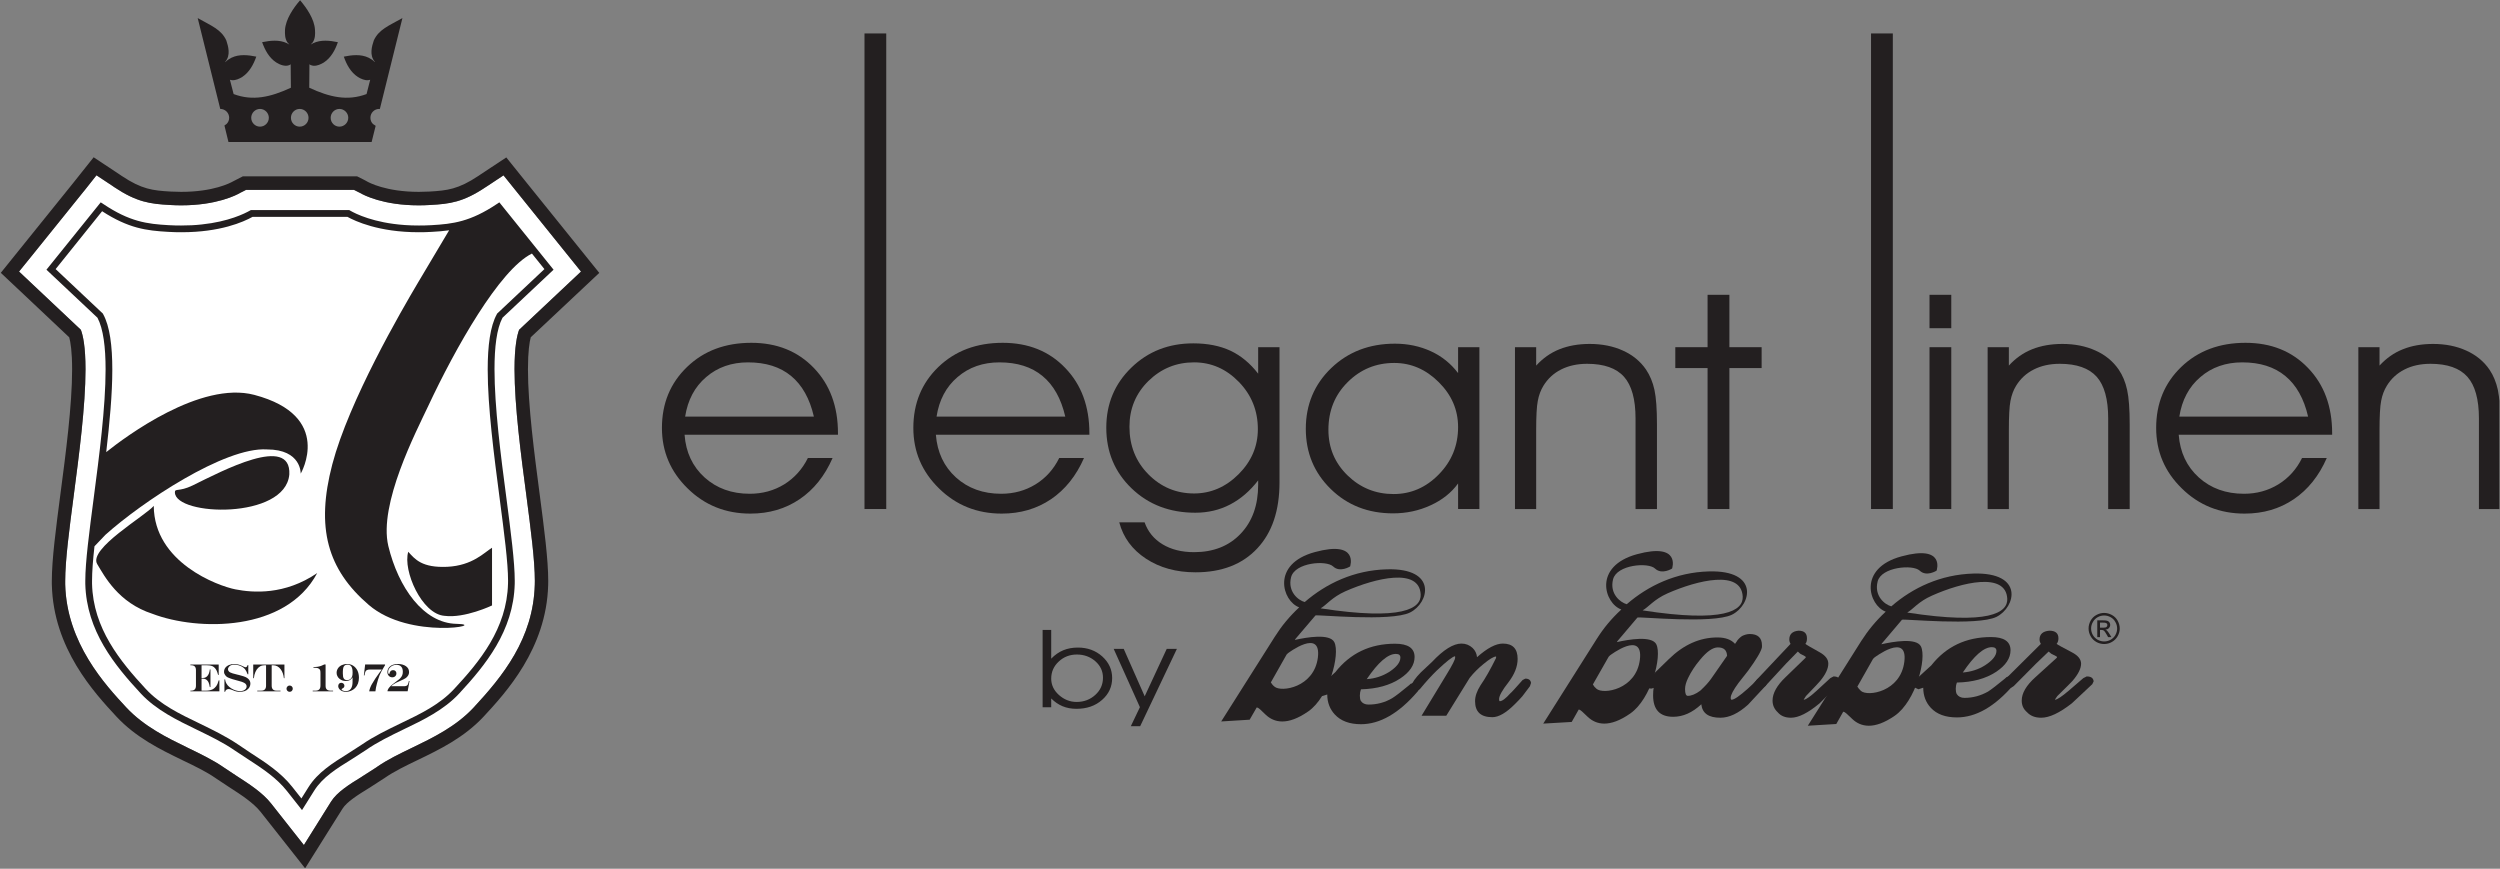 <?xml version="1.0" encoding="UTF-8" standalone="no"?> <svg xmlns="http://www.w3.org/2000/svg" xmlns:xlink="http://www.w3.org/1999/xlink" xmlns:serif="http://www.serif.com/" width="100%" height="100%" viewBox="0 0 2800 973" version="1.1" xml:space="preserve" style="fill-rule:evenodd;clip-rule:evenodd;stroke-linejoin:round;stroke-miterlimit:2;"><rect x="0" y="0" width="2800" height="973" fill="#808080" stroke="none"/> <g id="Artboard1" transform="matrix(1,0,0,1,-249.865,-789.207)"> <rect x="249.865" y="789.207" width="2799.3" height="972.143" style="fill:none;"></rect> <clipPath id="_clip1"> <rect x="249.865" y="789.207" width="2799.3" height="972.143"></rect> </clipPath> <g clip-path="url(#_clip1)"> <g id="Layer-1" serif:id="Layer 1" transform="matrix(4.167,0,0,4.167,0.865,0.207)"> <g transform="matrix(1,0,0,1,198.159,412.642)"> <path d="M0,-172.348L-3.08,-176.165L-7.155,-173.461L-7.845,-173.015C-13.889,-168.954 -17.508,-168.495 -22.776,-168.203C-23.801,-168.143 -24.82,-168.105 -25.811,-168.105C-35.458,-168.105 -40.667,-170.871 -41.61,-171.433L-41.763,-171.511L-41.904,-171.577L-42.13,-171.688L-43.265,-172.264L-72.279,-172.264L-73.426,-171.679L-73.64,-171.571L-73.771,-171.511L-73.895,-171.436C-74.856,-170.871 -80.124,-168.105 -89.742,-168.105C-90.723,-168.105 -91.736,-168.143 -92.764,-168.203C-98.019,-168.495 -101.648,-168.954 -107.66,-172.975L-108.369,-173.461L-112.483,-176.181L-115.553,-172.3L-116.061,-171.673L-130.109,-154.234L-133.285,-150.312L-129.621,-146.851C-121.277,-138.983 -117.99,-135.886 -116.674,-134.655C-116.109,-133.173 -115.422,-130.133 -115.422,-124.011C-115.422,-114.146 -117.188,-100.846 -118.584,-90.165C-119.824,-80.751 -120.884,-72.613 -120.884,-67.18L-120.884,-66.226C-120.498,-50.426 -110.078,-39.202 -104.484,-33.167C-99.693,-28.029 -93.47,-24.998 -87.976,-22.327L-87.816,-22.241L-87.711,-22.195C-84.497,-20.647 -81.191,-19.036 -78.454,-17.165L-78.415,-17.132L-78.377,-17.109L-74.994,-14.867C-71.436,-12.565 -67.813,-10.239 -65.516,-7.304L-61.476,-2.181L-56.735,3.833L-52.668,-2.661L-49.414,-7.863C-47.788,-10.434 -44.443,-12.505 -41.194,-14.503L-41.163,-14.536L-41.118,-14.564L-37.224,-17.058L-37.138,-17.118L-37.048,-17.19C-34.288,-19.117 -30.925,-20.737 -27.667,-22.306C-22.15,-24.974 -15.882,-27.978 -11.065,-33.167C-3.341,-41.497 4.932,-51.608 5.332,-66.133C5.344,-66.466 5.344,-66.802 5.344,-67.18C5.344,-72.642 4.284,-80.766 3.057,-90.18C1.639,-100.846 -0.115,-114.159 -0.115,-124.041C-0.115,-130.175 0.575,-133.206 1.118,-134.655C4.028,-137.404 14.074,-146.843 14.074,-146.843L17.751,-150.306L14.585,-154.234L0,-172.348Z" style="fill:white;fill-rule:nonzero;"></path> </g> <g transform="matrix(1,0,0,1,278.509,307.548)"> <path d="M0,-6.221C-1.109,-11.055 -3.153,-14.696 -6.102,-17.136C-9.063,-19.59 -12.921,-20.806 -17.7,-20.806C-22.108,-20.806 -25.878,-19.5 -28.944,-16.86C-32.027,-14.246 -33.908,-10.683 -34.605,-6.221L0,-6.221ZM6.475,-1.347L-34.755,-1.347C-34.407,3.376 -32.611,7.196 -29.366,10.135C-26.124,13.052 -22.083,14.51 -17.237,14.51C-13.803,14.51 -10.705,13.652 -7.97,11.974C-5.239,10.273 -3.108,7.92 -1.613,4.898L5.028,4.898C2.916,9.711 -0.022,13.4 -3.84,15.975C-7.651,18.556 -12.049,19.843 -17.062,19.843C-23.712,19.843 -29.334,17.598 -33.937,13.07C-38.534,8.58 -40.84,3.154 -40.84,-3.175C-40.84,-9.789 -38.585,-15.245 -34.078,-19.578C-29.59,-23.909 -23.824,-26.064 -16.818,-26.064C-9.954,-26.064 -4.354,-23.822 -0.013,-19.311C4.312,-14.819 6.475,-8.964 6.475,-1.773L6.475,-1.347Z" style="fill:rgb(35,31,32);fill-rule:nonzero;"></path> </g> <g transform="matrix(1,0,0,1,0,-87.507)"> <rect x="292.113" y="285.841" width="5.846" height="127.825" style="fill:rgb(35,31,32);"></rect> </g> <g transform="matrix(1,0,0,1,346.079,307.548)"> <path d="M0,-6.221C-1.112,-11.055 -3.153,-14.696 -6.114,-17.136C-9.065,-19.59 -12.937,-20.806 -17.69,-20.806C-22.127,-20.806 -25.874,-19.5 -28.951,-16.86C-32.03,-14.246 -33.911,-10.683 -34.598,-6.221L0,-6.221ZM6.481,-1.347L-34.78,-1.347C-34.406,3.376 -32.608,7.196 -29.369,10.135C-26.136,13.052 -22.076,14.51 -17.243,14.51C-13.79,14.51 -10.714,13.652 -7.979,11.974C-5.229,10.273 -3.121,7.92 -1.626,4.898L5.031,4.898C2.923,9.711 -0.042,13.4 -3.836,15.975C-7.657,18.556 -12.071,19.843 -17.077,19.843C-23.711,19.843 -29.34,17.598 -33.94,13.07C-38.534,8.58 -40.837,3.154 -40.837,-3.175C-40.837,-9.789 -38.588,-15.245 -34.097,-19.578C-29.58,-23.909 -23.836,-26.064 -16.818,-26.064C-9.95,-26.064 -4.341,-23.822 -0.019,-19.311C4.329,-14.819 6.481,-8.964 6.481,-1.773L6.481,-1.347Z" style="fill:rgb(35,31,32);fill-rule:nonzero;"></path> </g> <g transform="matrix(1,0,0,1,363.328,320.746)"> <path d="M0,-16.691C0,-11.602 1.702,-7.331 5.101,-3.9C8.484,-0.488 12.576,1.231 17.361,1.231C21.862,1.231 25.871,-0.488 29.327,-3.934C32.774,-7.379 34.512,-11.412 34.512,-16.058C34.512,-21.001 32.815,-25.25 29.41,-28.746C26.005,-32.252 21.986,-34.007 17.361,-34.007C12.602,-34.007 8.525,-32.341 5.111,-29.013C1.712,-25.673 0,-21.562 0,-16.691M4.069,8.992C4.958,11.507 6.574,13.499 8.896,14.894C11.215,16.299 14.052,17.008 17.361,17.008C22.558,17.008 26.75,15.363 29.876,12.064C33.036,8.758 34.595,4.373 34.595,-1.149L34.595,-2.289C32.387,0.577 29.864,2.743 27.037,4.208C24.216,5.676 21.111,6.408 17.693,6.408C10.829,6.408 5.12,4.226 0.587,-0.128C-3.958,-4.498 -6.226,-9.947 -6.226,-16.442C-6.226,-22.855 -3.98,-28.233 0.508,-32.587C4.989,-36.942 10.538,-39.115 17.15,-39.115C21.002,-39.115 24.328,-38.448 27.152,-37.14C29.95,-35.808 32.438,-33.764 34.595,-30.964L34.595,-38.082L40.332,-38.082L40.332,-1.776C40.332,5.829 38.342,11.759 34.339,16.014C30.346,20.288 24.801,22.424 17.776,22.424C12.602,22.424 8.158,21.203 4.446,18.763C0.734,16.329 -1.667,13.067 -2.744,8.992L4.069,8.992Z" style="fill:rgb(35,31,32);fill-rule:nonzero;"></path> </g> <g transform="matrix(1,0,0,1,451.658,304.896)"> <path d="M0,-0.75C0,-5.375 -1.731,-9.399 -5.197,-12.832C-8.65,-16.277 -12.637,-17.997 -17.157,-17.997C-22.063,-17.997 -26.238,-16.277 -29.688,-12.832C-33.139,-9.399 -34.854,-5.135 -34.854,-0.042C-34.854,4.814 -33.139,8.892 -29.698,12.239C-26.271,15.567 -22.15,17.238 -17.33,17.238C-12.685,17.238 -8.615,15.479 -5.185,11.959C-1.731,8.445 0,4.202 0,-0.75M0,14.393C-1.821,16.905 -4.303,18.859 -7.418,20.278C-10.535,21.712 -13.886,22.43 -17.496,22.43C-24.194,22.43 -29.778,20.236 -34.228,15.881C-38.696,11.515 -40.93,6.131 -40.93,-0.288C-40.93,-6.794 -38.646,-12.235 -34.097,-16.623C-29.525,-20.995 -23.83,-23.18 -16.991,-23.18C-13.483,-23.18 -10.251,-22.492 -7.303,-21.139C-4.377,-19.8 -1.945,-17.835 0,-15.269L0,-22.234L5.728,-22.234L5.728,21.265L0,21.265L0,14.393Z" style="fill:rgb(35,31,32);fill-rule:nonzero;"></path> </g> <g transform="matrix(1,0,0,1,466.946,325.287)"> <path d="M0,-42.624L5.699,-42.624L5.699,-37.678C7.501,-39.653 9.573,-41.118 11.938,-42.063C14.323,-43.014 17.017,-43.5 20.077,-43.5C23.408,-43.5 26.414,-42.903 29.027,-41.708C31.631,-40.529 33.714,-38.828 35.228,-36.61C36.269,-35.067 37.045,-33.225 37.495,-31.142C37.946,-29.038 38.166,-25.944 38.166,-21.866L38.166,0.876L32.407,0.876L32.407,-23.489C32.407,-28.609 31.375,-32.352 29.318,-34.665C27.255,-36.985 23.938,-38.159 19.396,-38.159C16.748,-38.159 14.423,-37.651 12.4,-36.634C10.395,-35.617 8.811,-34.155 7.65,-32.258C6.926,-31.082 6.424,-29.731 6.14,-28.204C5.836,-26.688 5.699,-24.051 5.699,-20.278L5.699,0.876L0,0.876L0,-42.624Z" style="fill:rgb(35,31,32);fill-rule:nonzero;"></path> </g> <g transform="matrix(1,0,0,1,518.714,268.583)"> <path d="M0,57.578L0,19.69L-8.672,19.69L-8.672,14.078L0,14.078L0,0L5.865,0L5.865,14.078L14.528,14.078L14.528,19.69L5.865,19.69L5.865,57.578L0,57.578Z" style="fill:rgb(35,31,32);fill-rule:nonzero;"></path> </g> <g transform="matrix(1,0,0,1,0,-87.507)"> <rect x="562.649" y="285.841" width="5.858" height="127.825" style="fill:rgb(35,31,32);"></rect> </g> <g transform="matrix(1,0,0,1,0,-17.255)"> <path d="M578.366,299.918L584.218,299.918L584.218,343.418L578.366,343.418L578.366,299.918ZM584.218,294.816L578.366,294.816L578.366,285.837L584.218,285.837L584.218,294.816Z" style="fill:rgb(35,31,32);fill-rule:nonzero;"></path> </g> <g transform="matrix(1,0,0,1,593.988,325.287)"> <path d="M0,-42.624L5.705,-42.624L5.705,-37.678C7.506,-39.653 9.579,-41.118 11.943,-42.063C14.319,-43.014 17.032,-43.5 20.076,-43.5C23.427,-43.5 26.397,-42.903 29.026,-41.708C31.643,-40.529 33.7,-38.828 35.227,-36.61C36.281,-35.067 37.048,-33.225 37.495,-31.142C37.958,-29.038 38.185,-25.944 38.185,-21.866L38.185,0.876L32.403,0.876L32.403,-23.489C32.403,-28.609 31.375,-32.352 29.324,-34.665C27.254,-36.985 23.938,-38.159 19.393,-38.159C16.741,-38.159 14.419,-37.651 12.413,-36.634C10.394,-35.617 8.816,-34.155 7.65,-32.258C6.932,-31.082 6.43,-29.731 6.139,-28.204C5.842,-26.688 5.705,-24.051 5.705,-20.278L5.705,0.876L0,0.876L0,-42.624Z" style="fill:rgb(35,31,32);fill-rule:nonzero;"></path> </g> <g transform="matrix(1,0,0,1,680.123,307.548)"> <path d="M0,-6.221C-1.111,-11.055 -3.156,-14.696 -6.114,-17.136C-9.078,-19.59 -12.934,-20.806 -17.696,-20.806C-22.127,-20.806 -25.887,-19.5 -28.947,-16.86C-32.026,-14.246 -33.914,-10.683 -34.611,-6.221L0,-6.221ZM6.462,-1.347L-34.777,-1.347C-34.416,3.376 -32.617,7.196 -29.366,10.135C-26.127,13.052 -22.086,14.51 -17.233,14.51C-13.806,14.51 -10.724,13.652 -7.982,11.974C-5.232,10.273 -3.111,7.92 -1.629,4.898L5.019,4.898C2.916,9.711 -0.045,13.4 -3.846,15.975C-7.657,18.556 -12.056,19.843 -17.077,19.843C-23.715,19.843 -29.35,17.598 -33.943,13.07C-38.546,8.58 -40.837,3.154 -40.837,-3.175C-40.837,-9.789 -38.588,-15.245 -34.094,-19.578C-29.58,-23.909 -23.823,-26.064 -16.838,-26.064C-9.954,-26.064 -4.357,-23.822 -0.028,-19.311C4.315,-14.819 6.462,-8.964 6.462,-1.773L6.462,-1.347Z" style="fill:rgb(35,31,32);fill-rule:nonzero;"></path> </g> <g transform="matrix(1,0,0,1,693.628,325.287)"> <path d="M0,-42.624L5.692,-42.624L5.692,-37.678C7.506,-39.653 9.573,-41.118 11.956,-42.063C14.307,-43.014 17.025,-43.5 20.069,-43.5C23.414,-43.5 26.4,-42.903 29.018,-41.708C31.63,-40.529 33.713,-38.828 35.233,-36.61C36.284,-35.067 37.045,-33.225 37.501,-31.142C37.938,-29.038 38.172,-25.944 38.172,-21.866L38.172,0.876L32.409,0.876L32.409,-23.489C32.409,-28.609 31.368,-32.352 29.314,-34.665C27.254,-36.985 23.944,-38.159 19.396,-38.159C16.734,-38.159 14.406,-37.651 12.413,-36.634C10.4,-35.617 8.81,-34.155 7.653,-32.258C6.935,-31.082 6.41,-29.731 6.133,-28.204C5.829,-26.688 5.692,-24.051 5.692,-20.278L5.692,0.876L0,0.876L0,-42.624Z" style="fill:rgb(35,31,32);fill-rule:nonzero;"></path> </g> <g transform="matrix(1,0,0,1,595.123,379.452)"> <path d="M0,-16.164C-2.159,-16.164 -4.769,-13.897 -7.81,-9.352C-5.59,-9.537 -3.606,-10.165 -1.84,-11.284C0.183,-12.593 1.233,-13.897 1.233,-15.164C1.233,-15.837 0.793,-16.164 0,-16.164M-18.444,-5.264L-19.734,-4.847L-20.632,-5.264C-20.942,-5.465 -21.086,-5.801 -21.086,-6.281C-21.086,-6.704 -20.942,-7.053 -20.632,-7.299L-16.281,-11.266C-12.285,-16.329 -6.922,-18.883 -0.227,-18.883C3.265,-18.883 5.019,-17.685 5.019,-15.332C5.019,-13.181 3.737,-11.266 1.163,-9.537C-1.629,-7.707 -5.127,-6.737 -9.388,-6.656C-9.602,-6.107 -9.704,-5.555 -9.704,-4.961C-9.704,-4.373 -9.614,-3.923 -9.442,-3.568C-8.992,-2.875 -8.286,-2.533 -7.369,-2.533C-5.107,-2.533 -2.993,-3.112 -1.003,-4.243C-0.144,-4.78 1.393,-5.978 3.619,-7.803L3.917,-8.091L4.645,-8.343C5.626,-8.343 6.165,-7.911 6.28,-7.077C6.079,-6.435 5.9,-6.077 5.757,-5.948L5.868,-6.077C0.793,-0.181 -4.258,2.719 -9.388,2.719C-12.445,2.719 -14.776,1.882 -16.399,0.149C-17.738,-1.284 -18.444,-3.112 -18.444,-5.264" style="fill:rgb(35,31,32);"></path> </g> <g transform="matrix(1,0,0,1,434.928,381.257)"> <path d="M0,-16.155C-2.146,-16.155 -4.756,-13.892 -7.822,-9.373C-5.59,-9.532 -3.612,-10.179 -1.827,-11.291C0.198,-12.608 1.221,-13.892 1.221,-15.179C1.221,-15.831 0.834,-16.155 0,-16.155M-18.435,-5.253L-19.731,-4.835L-20.616,-5.253C-20.906,-5.468 -21.066,-5.801 -21.066,-6.266C-21.066,-6.708 -20.906,-7.05 -20.616,-7.296L-16.262,-11.255C-12.27,-16.335 -6.909,-18.895 -0.22,-18.895C3.281,-18.895 5.038,-17.691 5.038,-15.327C5.038,-13.181 3.751,-11.255 1.179,-9.552C-1.612,-7.704 -5.133,-6.75 -9.375,-6.638C-9.576,-6.098 -9.672,-5.544 -9.672,-4.961C-9.672,-4.382 -9.602,-3.914 -9.423,-3.545C-8.982,-2.873 -8.273,-2.539 -7.356,-2.539C-5.095,-2.539 -2.967,-3.089 -0.999,-4.244C-0.131,-4.778 1.419,-5.952 3.639,-7.801L3.933,-8.094L4.661,-8.355C5.645,-8.355 6.169,-7.914 6.293,-7.068C6.079,-6.441 5.926,-6.062 5.763,-5.927L5.865,-6.062C0.834,-0.186 -4.268,2.74 -9.375,2.74C-12.436,2.74 -14.773,1.881 -16.387,0.144C-17.722,-1.282 -18.435,-3.089 -18.435,-5.253" style="fill:rgb(35,31,32);"></path> </g> <g transform="matrix(1,0,0,1,622.116,367.876)"> <path d="M0,5.362L-5.494,10.508C-8.8,13.092 -11.538,14.378 -13.729,14.378C-15.343,14.378 -16.604,13.9 -17.521,12.913C-18.521,12.057 -18.965,11.037 -18.965,9.761C-18.965,7.787 -17.741,5.677 -15.288,3.486L-9.471,-1.798L-9.58,-2.083L-11.043,-2.833L-11.732,-3.409L-15.109,-0.174L-21.118,5.879L-21.712,6.251L-22.36,6.455C-23.491,6.455 -24.117,6.013 -24.2,5.122L-23.491,4.129L-13.818,-5.475C-14.042,-5.814 -14.177,-6.216 -14.177,-6.659C-14.177,-8.074 -13.275,-8.877 -11.538,-9.016C-9.899,-9.016 -9.098,-8.326 -9.098,-6.963C-9.098,-6.36 -9.257,-5.847 -9.58,-5.475C-9.312,-5.238 -7.944,-4.496 -5.459,-3.194C-3.84,-2.344 -3.009,-1.342 -3.009,-0.154C-3.009,1.149 -3.778,2.697 -5.306,4.465C-5.567,4.783 -6.941,6.142 -9.395,8.55L-10.018,9.467L-10.018,9.546C-9.395,9.492 -8.2,8.693 -6.334,7.115L-2.418,3.739L-1.495,3.276C-0.352,3.276 0.249,3.694 0.374,4.573L0,5.362Z" style="fill:rgb(35,31,32);"></path> </g> <g transform="matrix(1,0,0,1,521.472,378.653)"> <path d="M0,-15.298C-1.36,-15.298 -2.951,-14.205 -4.778,-11.976C-6.148,-10.353 -7.219,-8.698 -7.998,-7.067C-8.535,-5.953 -8.81,-4.969 -8.81,-4.119C-8.81,-2.895 -8.57,-2.279 -8.072,-2.279C-7.11,-2.279 -5.977,-2.73 -4.728,-3.663C-3.44,-4.846 -2.504,-5.89 -1.843,-6.818L2.485,-13.041C2.412,-14.571 1.613,-15.298 0,-15.298M-17.252,-4.422L-17.782,-4.234C-18.875,-4.234 -19.393,-4.665 -19.393,-5.487C-19.393,-5.89 -19.214,-6.265 -18.875,-6.604L-13.16,-12.162C-9.177,-16.054 -4.82,-17.978 -0.099,-17.978C2.032,-17.978 3.619,-17.381 4.623,-16.252L5.021,-16.814C5.319,-17.371 5.823,-17.873 6.504,-18.361C7.21,-18.701 7.9,-18.9 8.587,-18.9C10.73,-18.9 11.861,-17.882 11.861,-15.847L11.861,-15.364C11.682,-14.328 10.449,-12.194 8.14,-9.035C7.3,-7.963 6.431,-6.857 5.556,-5.749C4.176,-3.859 3.46,-2.537 3.46,-1.776C3.46,-1.388 3.54,-1.233 3.712,-1.233C4.36,-1.233 5.83,-2.211 8.082,-4.234C8.932,-4.969 9.784,-5.812 10.641,-6.778L11.641,-7.33C12.756,-7.33 13.295,-6.874 13.295,-5.953L12.96,-5.107L8.14,0.076C5.546,2.42 3.067,3.602 0.681,3.602C-2.469,3.602 -4.175,2.42 -4.443,-0.014C-6.832,2.219 -9.337,3.35 -12.004,3.35C-15.582,3.35 -17.399,1.444 -17.399,-2.414C-17.399,-3.291 -17.339,-3.963 -17.252,-4.422" style="fill:rgb(35,31,32);"></path> </g> <g transform="matrix(1,0,0,1,553.986,367.876)"> <path d="M0,5.362L-5.162,10.508C-8.261,13.092 -10.819,14.378 -12.854,14.378C-14.403,14.378 -15.579,13.9 -16.422,12.913C-17.326,12.057 -17.806,11.037 -17.806,9.761C-17.806,7.787 -16.62,5.677 -14.323,3.486L-8.864,-1.798L-8.979,-2.083L-10.382,-2.833L-11.008,-3.409L-14.173,-0.174L-19.76,5.879L-20.364,6.251L-20.968,6.455C-22.028,6.455 -22.616,6.013 -22.712,5.122L-22.028,4.129L-12.969,-5.475C-13.18,-5.814 -13.305,-6.216 -13.305,-6.659C-13.305,-8.074 -12.461,-8.877 -10.819,-9.016C-9.299,-9.016 -8.558,-8.326 -8.558,-6.963C-8.558,-6.36 -8.666,-5.847 -8.979,-5.475C-8.739,-5.238 -7.452,-4.496 -5.104,-3.194C-3.6,-2.344 -2.82,-1.342 -2.82,-0.154C-2.82,1.149 -3.536,2.697 -4.979,4.465C-5.226,4.783 -6.481,6.142 -8.826,8.55L-9.41,9.467L-9.41,9.546C-8.826,9.492 -7.66,8.693 -5.948,7.115L-2.284,3.739L-1.412,3.276C-0.345,3.276 0.259,3.694 0.349,4.573L0,5.362Z" style="fill:rgb(35,31,32);"></path> </g> <g transform="matrix(1,0,0,1,456.746,378.451)"> <path d="M0,-12.47C2.747,-14.912 5.062,-16.128 6.925,-16.128C9.586,-16.128 10.915,-14.753 10.915,-12.017C10.915,-9.967 10.104,-7.92 8.503,-5.789C6.781,-3.614 5.925,-2.063 5.925,-1.186C5.925,-0.823 6.002,-0.643 6.146,-0.643C6.739,-0.643 7.682,-1.327 8.979,-2.774C9.222,-2.942 10.314,-4.136 12.26,-6.339L12.984,-6.705C13.921,-6.705 14.412,-6.315 14.515,-5.546L14.218,-4.658C13.764,-4.031 13.062,-3.118 12.189,-1.972C11.729,-1.435 11.068,-0.739 10.161,0.162C7.835,2.499 5.819,3.658 4.12,3.658C1.031,3.658 -0.524,2.241 -0.524,-0.643C-0.524,-1.972 -0.039,-3.356 0.929,-4.899C2.229,-6.747 3.609,-9.204 5.123,-12.263L5.123,-12.656C4.439,-12.62 3.334,-11.948 1.792,-10.675C0.377,-9.537 -0.882,-8.281 -1.972,-6.906L-8.261,3.264L-14.905,3.264L-8.102,-7.948C-6.619,-10.369 -5.881,-11.827 -5.881,-12.35C-5.881,-12.602 -5.885,-12.722 -5.92,-12.722C-6.559,-12.644 -8.188,-11.357 -10.775,-8.919C-12.257,-7.476 -13.8,-5.789 -15.362,-3.878L-16.056,-3.356C-17.145,-3.356 -17.685,-3.803 -17.745,-4.643C-17.429,-5.655 -16.554,-6.906 -15.071,-8.412C-14.056,-9.358 -13.078,-10.282 -12.085,-11.209C-9.012,-14.478 -6.363,-16.128 -4.191,-16.128C-3.013,-16.128 -2.045,-15.729 -1.183,-14.946C-0.489,-14.265 -0.083,-13.424 0,-12.47" style="fill:rgb(35,31,32);"></path> </g> <g transform="matrix(1,0,0,1,414.717,366.115)"> <path d="M0,-13.258C21.961,-9.895 27.079,-13.21 26.884,-17.01C26.526,-24.257 14.771,-21.424 6.657,-17.853C3.003,-16.223 1.565,-14.164 0,-13.258M-9.146,-0.849L-13.385,6.647C-13.164,7.025 -12.86,7.416 -12.416,7.776C-10.615,9.376 -1.757,8.01 -0.744,-0.039C0.246,-8.075 -8.797,-1.192 -8.797,-1.192L-9.146,-0.849ZM-12.34,-5.603C-10.5,-8.52 -8.455,-11.005 -5.766,-13.529C-10.299,-15.158 -13.423,-25.185 -1.53,-28.39C10.372,-31.621 7.916,-24.524 7.916,-24.524C7.916,-24.524 5.182,-22.783 3.357,-24.524C1.511,-26.268 -6.916,-25.583 -7.941,-21.643C-8.947,-17.712 -5.977,-15.398 -4.28,-14.954C1.511,-19.947 8.96,-23.507 17.783,-23.75C31.521,-24.155 29.178,-14.66 23.996,-12.13C18.806,-9.594 -1.131,-11.647 -1.396,-11.347L-6.775,-5.038L-6.929,-4.769C-3.785,-5.48 2.488,-6.563 3.68,-4.159C5.28,-0.96 2.31,10.528 -3.328,14.438C-8.97,18.363 -12.513,17.427 -14.723,15.375C-16.176,13.997 -16.636,13.429 -17.186,13.379L-19.083,16.668L-26.73,17.142L-12.34,-5.603Z" style="fill:rgb(35,31,32);"></path> </g> <g transform="matrix(1,0,0,1,501.255,366.721)"> <path d="M0,-13.319C21.968,-9.917 27.095,-13.248 26.902,-17.035C26.529,-24.294 14.783,-21.459 6.679,-17.887C3.024,-16.252 1.591,-14.202 0,-13.319M-9.133,-0.847L-13.369,6.589C-13.146,7.003 -12.845,7.378 -12.404,7.744C-10.615,9.36 -1.741,7.982 -0.738,-0.064C0.259,-8.122 -8.775,-1.216 -8.775,-1.216L-9.133,-0.847ZM-12.34,-5.628C-10.5,-8.539 -8.452,-11.03 -5.725,-13.556C-10.286,-15.18 -13.407,-25.173 -1.512,-28.418C10.388,-31.646 7.919,-24.564 7.919,-24.564C7.919,-24.564 5.187,-22.808 3.335,-24.564C1.523,-26.304 -6.91,-25.612 -7.936,-21.695C-8.951,-17.752 -5.958,-15.432 -4.268,-14.976C1.495,-19.964 8.982,-23.544 17.773,-23.79C31.534,-24.186 29.189,-14.697 24.002,-12.155C18.805,-9.626 -1.118,-11.705 -1.399,-11.386L-6.763,-5.06L-6.923,-4.791C-3.767,-5.505 2.485,-6.582 3.677,-4.206C5.293,-0.994 2.303,10.496 -3.325,14.401C-8.951,18.327 -12.493,17.399 -14.71,15.337C-16.187,13.969 -16.637,13.39 -17.173,13.332L-19.062,16.667L-26.712,17.114L-12.34,-5.628Z" style="fill:rgb(35,31,32);"></path> </g> <g transform="matrix(1,0,0,1,572.382,367.276)"> <path d="M0,-13.291C21.962,-9.906 27.062,-13.24 26.884,-17.019C26.497,-24.254 14.732,-21.445 6.66,-17.85C2.968,-16.229 1.56,-14.168 0,-13.291M-9.187,-0.843L-13.413,6.621C-13.164,6.992 -12.854,7.413 -12.448,7.77C-10.634,9.394 -1.779,8.007 -0.785,-0.054C0.233,-8.091 -8.822,-1.2 -8.822,-1.2L-9.187,-0.843ZM-12.388,-5.605C-10.519,-8.522 -8.478,-11.017 -5.785,-13.531C-10.317,-15.161 -13.432,-25.185 -1.523,-28.398C10.369,-31.634 7.887,-24.557 7.887,-24.557C7.887,-24.557 5.179,-22.805 3.345,-24.557C1.521,-26.282 -6.96,-25.557 -7.954,-21.655C-8.96,-17.735 -6.018,-15.413 -4.28,-14.96C1.489,-19.969 8.951,-23.513 17.768,-23.77C31.5,-24.179 29.14,-14.672 23.974,-12.127C18.786,-9.606 -1.134,-11.677 -1.418,-11.355L-6.775,-5.035L-6.96,-4.763C-3.817,-5.477 2.466,-6.578 3.68,-4.189C5.287,-0.969 2.291,10.51 -3.345,14.438C-8.982,18.343 -12.538,17.412 -14.735,15.354C-16.195,13.985 -16.674,13.415 -17.211,13.367L-19.073,16.665L-26.724,17.13L-12.388,-5.605Z" style="fill:rgb(35,31,32);"></path> </g> <g transform="matrix(1,0,0,1,624.19,358.477)"> <path d="M0,-0.424L0.889,-0.424C1.291,-0.424 1.595,-0.486 1.751,-0.612C1.892,-0.748 1.978,-0.916 1.978,-1.123C1.978,-1.252 1.942,-1.366 1.882,-1.484C1.783,-1.582 1.696,-1.652 1.56,-1.702C1.441,-1.759 1.188,-1.783 0.837,-1.783L0,-1.783L0,-0.424ZM-0.734,2.109L-0.734,-2.393L0.821,-2.393C1.352,-2.393 1.744,-2.357 1.971,-2.276C2.204,-2.203 2.393,-2.041 2.54,-1.837C2.671,-1.627 2.744,-1.408 2.744,-1.189C2.744,-0.847 2.626,-0.568 2.393,-0.319C2.173,-0.072 1.856,0.074 1.457,0.098C1.607,0.155 1.751,0.246 1.84,0.317C2.041,0.504 2.249,0.798 2.518,1.218L3.061,2.109L2.173,2.109L1.773,1.394C1.457,0.831 1.208,0.482 1,0.339C0.889,0.246 0.678,0.188 0.422,0.188L0,0.188L0,2.109L-0.734,2.109ZM1.112,-3.698C0.53,-3.698 -0.066,-3.563 -0.616,-3.251C-1.162,-2.947 -1.591,-2.519 -1.9,-1.957C-2.239,-1.393 -2.389,-0.817 -2.389,-0.204C-2.389,0.398 -2.239,0.969 -1.936,1.524C-1.606,2.085 -1.175,2.502 -0.639,2.82C-0.066,3.121 0.505,3.273 1.112,3.273C1.716,3.273 2.297,3.121 2.862,2.82C3.412,2.502 3.834,2.085 4.149,1.524C4.456,0.969 4.604,0.398 4.604,-0.204C4.604,-0.817 4.456,-1.393 4.124,-1.957C3.827,-2.519 3.393,-2.947 2.834,-3.251C2.274,-3.563 1.696,-3.698 1.112,-3.698M1.112,-4.391C1.814,-4.391 2.495,-4.211 3.172,-3.854C3.853,-3.487 4.364,-2.984 4.744,-2.315C5.104,-1.636 5.31,-0.931 5.31,-0.204C5.31,0.513 5.118,1.203 4.744,1.863C4.377,2.523 3.853,3.039 3.191,3.421C2.54,3.79 1.84,3.967 1.112,3.967C0.399,3.967 -0.325,3.79 -0.978,3.421C-1.642,3.039 -2.162,2.523 -2.52,1.863C-2.888,1.203 -3.072,0.513 -3.072,-0.204C-3.072,-0.931 -2.888,-1.636 -2.52,-2.315C-2.137,-2.984 -1.626,-3.487 -0.951,-3.854C-0.281,-4.211 0.399,-4.391 1.112,-4.391" style="fill:rgb(35,31,32);fill-rule:nonzero;"></path> </g> <g transform="matrix(1,0,0,1,342.298,366.762)"> <path d="M0,4.984C0,6.662 0.684,8.13 2.067,9.375C3.45,10.605 5.031,11.251 6.833,11.251C8.797,11.251 10.48,10.605 11.845,9.36C13.225,8.112 13.915,6.581 13.915,4.732C13.915,2.989 13.225,1.515 11.857,0.306C10.487,-0.888 8.833,-1.495 6.903,-1.495C4.993,-1.495 3.357,-0.865 2.016,0.399C0.671,1.647 0,3.177 0,4.984M0,-8.112L0,-0.378C0.971,-1.399 2.067,-2.155 3.236,-2.641C4.402,-3.124 5.721,-3.365 7.178,-3.365C9.755,-3.365 11.931,-2.576 13.71,-0.988C15.493,0.618 16.381,2.559 16.381,4.826C16.381,7.16 15.467,9.141 13.649,10.719C11.832,12.319 9.548,13.096 6.788,13.096C5.45,13.096 4.204,12.88 3.073,12.412C1.949,11.947 0.93,11.251 0,10.314L0,12.682L-2.31,12.682L-2.31,-8.112L0,-8.112Z" style="fill:rgb(35,31,32);fill-rule:nonzero;"></path> </g> <g transform="matrix(1,0,0,1,359.085,384.534)"> <path d="M0,-20.794L2.699,-20.794L8.34,-8.04L14.266,-20.794L16.997,-20.794L7.124,0L4.609,0L7.053,-5.117L0,-20.794Z" style="fill:rgb(35,31,32);fill-rule:nonzero;"></path> </g> <g transform="matrix(1,0,0,1,201.222,331.88)"> <path d="M0,-9.417C1.227,-0.006 2.291,8.121 2.291,13.583C2.291,13.961 2.291,14.297 2.271,14.627C1.872,29.155 -6.401,39.266 -14.119,47.596C-18.936,52.785 -25.21,55.789 -30.72,58.454C-33.979,60.023 -37.345,61.644 -40.102,63.573L-40.198,63.646L-40.281,63.705L-44.175,66.199L-44.22,66.227L-44.248,66.257C-47.497,68.255 -50.845,70.326 -52.471,72.897L-55.726,78.102L-59.786,84.593L-64.529,78.579L-68.57,73.456C-70.867,70.521 -74.486,68.198 -78.054,65.896L-81.431,63.654L-81.472,63.631L-81.51,63.598C-84.248,61.728 -87.551,60.116 -90.761,58.564L-90.87,58.522L-91.03,58.433C-96.524,55.762 -102.747,52.734 -107.538,47.596C-113.138,41.562 -123.555,30.337 -123.938,14.534L-123.938,13.583C-123.938,8.15 -122.877,0.012 -121.638,-9.402C-120.239,-20.086 -118.485,-33.383 -118.485,-43.248C-118.485,-49.37 -119.163,-52.413 -119.731,-53.892C-121.044,-55.123 -124.334,-58.223 -132.678,-66.091L-136.348,-69.549L-133.167,-73.474L-119.121,-90.91L-118.606,-91.537L-115.537,-95.42L-111.419,-92.698L-110.716,-92.215C-104.698,-88.194 -101.073,-87.732 -95.821,-87.44C-94.786,-87.38 -93.777,-87.342 -92.793,-87.342C-83.184,-87.342 -77.911,-90.111 -76.949,-90.676L-76.824,-90.751L-76.7,-90.811L-76.482,-90.916L-75.333,-91.504L-46.321,-91.504L-45.184,-90.928L-44.964,-90.817L-44.82,-90.751L-44.667,-90.67C-43.725,-90.111 -38.511,-87.342 -28.867,-87.342C-27.874,-87.342 -26.855,-87.38 -25.83,-87.44C-20.568,-87.732 -16.946,-88.194 -10.909,-92.254L-10.219,-92.698L-6.133,-95.405L-3.06,-91.585L11.525,-73.474L14.697,-69.542L11.014,-66.08C11.014,-66.08 0.974,-56.644 -1.942,-53.892C-2.485,-52.443 -3.172,-49.415 -3.172,-43.278C-3.172,-33.396 -1.418,-20.086 0,-9.417M13.471,-63.423L19.607,-69.188L14.317,-75.755L-0.271,-93.86L-5.386,-100.222L-12.196,-95.724L-12.873,-95.264C-18.291,-91.654 -21.258,-91.327 -26.037,-91.048C-26.992,-91.006 -27.947,-90.967 -28.867,-90.967C-37.783,-90.967 -42.367,-93.506 -42.865,-93.791L-43.108,-93.935L-43.367,-94.067L-43.571,-94.178L-45.488,-95.141L-76.192,-95.141L-78.108,-94.157L-78.316,-94.046L-78.543,-93.935L-78.757,-93.821C-79.575,-93.35 -84.091,-90.967 -92.793,-90.967C-93.71,-90.967 -94.662,-91.006 -95.617,-91.048C-100.405,-91.327 -103.363,-91.654 -108.729,-95.24L-109.448,-95.724L-116.297,-100.261L-121.421,-93.821L-121.929,-93.185L-135.978,-75.755L-141.254,-69.204L-135.128,-63.441C-128.001,-56.707 -124.548,-53.46 -122.861,-51.87C-122.517,-50.627 -122.082,-48.091 -122.082,-43.248C-122.082,-33.608 -123.813,-20.452 -125.209,-9.882C-126.458,-0.336 -127.538,7.895 -127.538,13.583L-127.538,14.521L-127.532,14.621C-127.129,31.796 -116.099,43.677 -110.177,50.063C-104.909,55.723 -98.374,58.901 -92.608,61.695L-92.438,61.785L-92.314,61.845C-89.234,63.318 -86.04,64.858 -83.548,66.587L-83.488,66.623L-83.414,66.683L-80.031,68.924L-79.983,68.954L-79.936,68.987C-76.674,71.079 -73.317,73.267 -71.394,75.716L-67.347,80.839L-59.457,90.844L-52.681,80.031L-49.42,74.84C-48.251,72.981 -45.273,71.118 -42.367,69.326L-42.306,69.287L-42.239,69.255L-38.348,66.739L-38.205,66.662L-38.061,66.554C-35.534,64.792 -32.285,63.226 -29.167,61.728C-23.36,58.931 -16.773,55.747 -11.487,50.084C-5.587,43.71 5.389,31.864 5.868,14.771C5.878,14.387 5.887,14.018 5.887,13.583C5.887,7.875 4.811,-0.357 3.559,-9.895C2.172,-20.473 0.437,-33.621 0.437,-43.278C0.437,-48.121 0.862,-50.66 1.188,-51.881C4.75,-55.216 13.471,-63.423 13.471,-63.423" style="fill:rgb(35,31,32);fill-rule:nonzero;"></path> </g> <g transform="matrix(1,0,0,1,129.644,198.299)"> <path d="M0,20.323C1.291,20.323 2.37,21.404 2.37,22.706C2.37,24.017 1.291,25.086 0,25.086C-1.303,25.086 -2.367,24.017 -2.367,22.706C-2.367,21.404 -1.303,20.323 0,20.323M10.666,20.323C11.976,20.323 13.039,21.404 13.039,22.706C13.039,24.017 11.976,25.086 10.666,25.086C9.356,25.086 8.309,24.017 8.309,22.706C8.309,21.404 9.356,20.323 10.666,20.323M21.341,20.323C22.645,20.323 23.718,21.404 23.718,22.706C23.718,24.017 22.645,25.086 21.341,25.086C20.035,25.086 18.987,24.017 18.987,22.706C18.987,21.404 20.035,20.323 21.341,20.323M-10.676,20.323C-9.373,20.323 -8.292,21.38 -8.292,22.706C-8.292,23.36 -8.558,23.96 -9.005,24.378L-9.564,24.782L-8.484,29.212L29.998,29.212L31.078,24.861L30.362,24.378C29.921,23.96 29.669,23.36 29.669,22.706C29.669,21.38 30.723,20.323 32.017,20.323L32.202,20.359L38.275,-4.096C34.611,-2.026 31.921,-1.044 30.576,1.93C30.068,3.467 29.337,5.87 30.861,7.65L30.845,7.734L30.791,7.689C30.362,7.218 29.768,6.851 29.212,6.569C27.101,5.537 24.664,5.831 22.52,6.266C23.236,8.349 24.351,10.459 26.299,11.737C27.088,12.223 28.082,12.656 29.014,12.608L29.612,12.49L28.631,16.326C23.51,18.243 18.78,17.202 13.231,14.624L13.279,8.322L13.57,8.514C13.854,8.64 14.141,8.7 14.442,8.727C15.371,8.763 16.365,8.322 17.154,7.839C19.099,6.569 20.201,4.469 20.926,2.383C18.78,1.948 16.365,1.648 14.244,2.674L13.624,3.028L14.208,2.383C14.841,1.333 14.847,0.228 14.774,-0.921C14.636,-3.787 12.538,-6.806 10.768,-8.889C8.966,-6.806 6.89,-3.787 6.711,-0.921C6.676,0.228 6.676,1.344 7.318,2.383L7.89,3.028L7.273,2.674C5.168,1.648 2.731,1.948 0.565,2.383C1.313,4.469 2.412,6.569 4.367,7.839C5.405,8.499 6.852,9.03 7.944,8.514L8.235,8.322L8.296,14.624C2.731,17.202 -2.003,18.243 -7.098,16.326L-8.091,12.49L-7.481,12.608C-6.568,12.656 -5.558,12.223 -4.792,11.737C-2.84,10.459 -1.738,8.349 -1.003,6.266C-3.156,5.831 -5.581,5.537 -7.689,6.569C-8.248,6.851 -8.826,7.223 -9.273,7.689L-9.318,7.752L-9.347,7.65C-7.813,5.87 -8.558,3.467 -9.053,1.93C-10.401,-1.044 -13.097,-2.026 -16.754,-4.096L-10.688,20.323L-10.676,20.323Z" style="fill:rgb(35,31,32);fill-rule:nonzero;"></path> </g> <g transform="matrix(1,0,0,1,137.519,318.206)"> <path d="M0,-1.343C0.533,-12.182 -18.045,-2.273 -26.018,1.629C-29.711,3.408 -30.813,2.303 -30.755,3.504C-30.58,9.893 -1.061,10.839 0,-1.343" style="fill:rgb(35,31,32);fill-rule:nonzero;"></path> </g> <g transform="matrix(1,0,0,1,123.04,336.777)"> <path d="M0,10.978C-4.718,10.056 -21.869,3.763 -21.958,-11.47C-24.14,-8.826 -39.661,0.083 -37.147,4.199C-35.215,7.397 -31.503,14.57 -22.319,17.543C-10.053,22.213 13.55,22.448 21.974,6.596C13.228,12.553 4.715,11.902 0,10.978" style="fill:rgb(35,31,32);fill-rule:nonzero;"></path> </g> <g transform="matrix(1,0,0,1,196.298,304.587)"> <path d="M0,41.64C-0.313,53.728 -7.625,62.58 -14.474,69.937C-18.342,74.119 -23.479,76.611 -28.932,79.215C-32.429,80.909 -36.062,82.655 -39.294,84.891L-43.099,87.348C-47.047,89.815 -51.142,92.345 -53.633,96.336C-53.633,96.336 -54.79,98.182 -55.534,99.365C-56.441,98.221 -57.978,96.271 -57.978,96.271C-61.006,92.42 -65.146,89.725 -69.158,87.138L-72.506,84.891C-75.735,82.703 -79.329,80.956 -82.808,79.261C-88.292,76.631 -93.451,74.138 -97.355,69.937C-104.194,62.545 -111.528,53.689 -111.803,41.64L-111.803,40.877C-111.803,38.45 -111.566,35.272 -111.148,31.589L-108.2,28.498C-98.495,19.772 -76.103,4.815 -64.782,5.556C-55.47,5.556 -55.72,12.068 -55.72,12.068C-55.72,12.068 -46.695,-3.426 -68.209,-9.113C-82.638,-12.901 -102.734,2.075 -107.992,6.276C-107.079,-1.575 -106.356,-9.299 -106.356,-15.862C-106.356,-22.243 -107.018,-27.558 -108.826,-30.819L-108.89,-30.952C-108.89,-30.952 -120.495,-41.879 -121.59,-42.914C-120.651,-44.075 -109.979,-57.355 -109.097,-58.471C-102.012,-53.868 -97.205,-53.249 -91.282,-52.919C-90.049,-52.844 -88.861,-52.823 -87.721,-52.823C-77.336,-52.823 -71.139,-55.578 -68.657,-56.956L-43.156,-56.956C-41.108,-55.824 -34.774,-52.823 -24.012,-52.823C-22.897,-52.823 -21.725,-52.844 -20.518,-52.919C-18.889,-53 -17.358,-53.132 -15.828,-53.342L-24.169,-39.324C-28.73,-31.63 -42.738,-7.505 -47.229,9.562C-51.708,26.65 -48.529,37.826 -37.413,47.357C-26.338,56.861 -4.929,52.609 -13.803,52.435C-22.715,52.293 -29.478,42.681 -32.177,31.488C-34.822,20.257 -24.708,0.814 -21.444,-6.118C-14.177,-21.628 -2.31,-42.749 6.427,-47.091C8.126,-44.987 9.48,-43.292 9.784,-42.914C8.669,-41.879 -2.93,-30.952 -2.93,-30.952L-2.993,-30.819C-4.795,-27.558 -5.459,-22.273 -5.459,-15.911C-5.459,-5.83 -3.782,6.991 -2.236,18.824C-1.039,27.97 0.013,35.953 0.013,40.877C0.013,41.136 0.013,41.409 0,41.64M-3.632,-15.985C-3.632,-21.952 -3.048,-26.874 -1.479,-29.841C-1.188,-30.103 12.244,-42.752 12.244,-42.752L-2.332,-60.854L-3.003,-60.407C-10.107,-55.656 -14.8,-55.044 -20.594,-54.72C-21.767,-54.651 -22.885,-54.63 -23.929,-54.63C-25.29,-54.63 -26.545,-54.666 -27.743,-54.756C-36.1,-55.341 -40.968,-57.781 -42.459,-58.654L-42.674,-58.78L-69.123,-58.78L-69.343,-58.654C-70.749,-57.859 -75.062,-55.674 -82.341,-54.912C-84.025,-54.72 -85.865,-54.63 -87.868,-54.63C-88.928,-54.63 -90.04,-54.651 -91.193,-54.72C-97.035,-55.044 -101.696,-55.656 -108.778,-60.407L-109.471,-60.854L-109.979,-60.227L-124.06,-42.752C-124.06,-42.752 -110.634,-30.079 -110.346,-29.841C-108.774,-26.874 -108.161,-21.928 -108.161,-15.956C-108.161,-5.83 -109.867,7.266 -111.355,18.61C-112.56,27.824 -113.617,35.818 -113.617,40.877L-113.617,41.691C-113.294,54.362 -105.74,63.553 -98.667,71.188C-94.521,75.62 -88.966,78.309 -83.593,80.909C-80.182,82.571 -76.626,84.272 -73.538,86.406L-70.152,88.639C-66.239,91.178 -62.227,93.786 -59.402,97.384L-55.368,102.494L-52.104,97.293C-49.852,93.668 -45.941,91.252 -42.146,88.911L-38.259,86.406C-35.142,84.218 -31.58,82.514 -28.133,80.833C-22.779,78.273 -17.259,75.603 -13.151,71.188C-6.102,63.568 1.476,54.403 1.805,41.691C1.811,41.414 1.811,41.175 1.811,40.877C1.811,35.818 0.763,27.785 -0.438,18.598C-1.939,7.248 -3.632,-5.86 -3.632,-15.985" style="fill:rgb(35,31,32);fill-rule:nonzero;"></path> </g> <g transform="matrix(1,0,0,1,169.483,354.498)"> <path d="M0,-16.85C-1.505,-11.818 3.645,-0.06 9.762,0.37C15.17,1.084 22.52,-2.421 22.52,-2.421L22.52,-17.934C20.434,-16.659 17.304,-13.147 10.5,-12.808C3.699,-12.496 1.814,-14.828 0,-16.85" style="fill:rgb(35,31,32);fill-rule:nonzero;"></path> </g> <g transform="matrix(1,0,0,1,110.927,375.167)"> <path d="M0,-7.211L7.609,-7.211L7.609,-4.411L7.449,-4.411C7.321,-4.903 7.19,-5.267 7.082,-5.513C6.97,-5.756 6.82,-5.983 6.644,-6.206C6.427,-6.455 6.204,-6.641 5.951,-6.755C5.523,-6.935 5.009,-7.014 4.408,-7.014L3.002,-7.014L3.002,-3.595L3.386,-3.595C3.938,-3.595 4.398,-3.835 4.728,-4.333C4.9,-4.582 5.025,-4.873 5.098,-5.222C5.143,-5.362 5.191,-5.585 5.216,-5.879L5.396,-5.879L5.396,-1.161L5.216,-1.161C5.181,-1.401 5.13,-1.645 5.066,-1.875C5.009,-2.098 4.945,-2.277 4.878,-2.419C4.804,-2.557 4.728,-2.707 4.606,-2.845C4.303,-3.229 3.872,-3.421 3.3,-3.421L3.002,-3.421L3.002,-0.186L4.191,-0.186C4.533,-0.186 4.843,-0.21 5.124,-0.273C5.402,-0.324 5.647,-0.401 5.877,-0.498C6.101,-0.604 6.299,-0.738 6.494,-0.912C6.833,-1.197 7.098,-1.558 7.273,-1.975C7.382,-2.221 7.484,-2.557 7.609,-2.965L7.794,-2.965L7.794,0L0,0L0,-0.186L0.188,-0.186C1.057,-0.186 1.495,-0.627 1.495,-1.509L1.495,-5.708C1.495,-6.151 1.383,-6.479 1.175,-6.698C0.955,-6.917 0.632,-7.014 0.188,-7.014L0,-7.014L0,-7.211Z" style="fill:rgb(35,31,32);fill-rule:nonzero;"></path> </g> <g transform="matrix(1,0,0,1,126.312,374.999)"> <path d="M0,-6.902L0.179,-6.902L0.179,-4.423L0,-4.423C-0.22,-5.014 -0.46,-5.486 -0.725,-5.822C-0.933,-6.044 -1.175,-6.263 -1.463,-6.44C-1.776,-6.617 -2.108,-6.753 -2.482,-6.86C-2.849,-6.96 -3.223,-7.016 -3.6,-7.016C-3.891,-7.016 -4.137,-6.971 -4.363,-6.887C-4.584,-6.818 -4.772,-6.689 -4.922,-6.542C-5.038,-6.423 -5.124,-6.305 -5.185,-6.176C-5.258,-6.038 -5.283,-5.897 -5.283,-5.774C-5.283,-5.537 -5.191,-5.321 -5.005,-5.147C-4.919,-5.06 -4.804,-4.978 -4.641,-4.901C-4.481,-4.817 -4.277,-4.745 -4.015,-4.661C-3.782,-4.594 -3.421,-4.502 -2.967,-4.387C-2.849,-4.354 -2.76,-4.324 -2.725,-4.321L-2.463,-4.264L-2.08,-4.163C-1.399,-3.982 -0.897,-3.83 -0.594,-3.691C-0.275,-3.55 -0.01,-3.377 0.211,-3.16C0.377,-2.995 0.499,-2.806 0.61,-2.595C0.703,-2.382 0.741,-2.139 0.741,-1.881C0.741,-1.638 0.687,-1.395 0.582,-1.146C0.485,-0.891 0.329,-0.678 0.128,-0.489C-0.118,-0.234 -0.428,-0.024 -0.798,0.099C-1.175,0.225 -1.604,0.291 -2.08,0.291C-2.405,0.291 -2.709,0.267 -3,0.202C-3.296,0.138 -3.661,0.009 -4.069,-0.174C-4.354,-0.282 -4.555,-0.357 -4.702,-0.396C-4.846,-0.435 -4.986,-0.453 -5.095,-0.453C-5.347,-0.453 -5.555,-0.39 -5.724,-0.258C-5.896,-0.135 -6.002,0.045 -6.05,0.288L-6.232,0.288L-6.232,-3.046L-6.05,-3.046C-5.986,-2.449 -5.753,-1.923 -5.347,-1.434C-5.095,-1.162 -4.792,-0.885 -4.418,-0.645C-4.044,-0.411 -3.651,-0.222 -3.223,-0.088C-2.808,0.045 -2.421,0.105 -2.051,0.105C-1.715,0.105 -1.399,0.063 -1.14,-0.042C-0.869,-0.168 -0.661,-0.315 -0.495,-0.502C-0.345,-0.705 -0.265,-0.924 -0.265,-1.179C-0.265,-1.434 -0.361,-1.669 -0.578,-1.881C-0.671,-1.963 -0.792,-2.052 -0.952,-2.139C-1.105,-2.215 -1.3,-2.293 -1.533,-2.388C-1.779,-2.464 -2.108,-2.566 -2.527,-2.676L-3.038,-2.815C-3.846,-3.028 -4.405,-3.205 -4.702,-3.325C-5.044,-3.457 -5.325,-3.568 -5.526,-3.691C-5.714,-3.839 -5.884,-3.982 -6.031,-4.196C-6.232,-4.457 -6.341,-4.756 -6.341,-5.09C-6.341,-5.492 -6.229,-5.846 -5.993,-6.176C-5.759,-6.479 -5.424,-6.749 -4.996,-6.915C-4.584,-7.089 -4.114,-7.193 -3.6,-7.193C-2.808,-7.193 -2.003,-6.965 -1.175,-6.53C-0.881,-6.392 -0.671,-6.305 -0.559,-6.305C-0.307,-6.305 -0.112,-6.506 0,-6.902" style="fill:rgb(35,31,32);fill-rule:nonzero;"></path> </g> <g transform="matrix(1,0,0,1,127.817,375.167)"> <path d="M0,-7.211L8.388,-7.211L8.388,-3.544L8.238,-3.538C8.146,-4.459 7.877,-5.249 7.411,-5.897C6.877,-6.641 6.178,-7.014 5.332,-7.014L4.961,-7.014L4.961,-1.509C4.961,-0.645 5.398,-0.191 6.254,-0.191L7.337,-0.191L7.337,0L1.083,0L1.083,-0.191L2.146,-0.191C3.022,-0.191 3.447,-0.645 3.447,-1.509L3.447,-7.014L2.993,-7.014C2.146,-7.014 1.447,-6.608 0.91,-5.815C0.651,-5.42 0.45,-4.945 0.316,-4.399C0.271,-4.21 0.227,-3.934 0.179,-3.544L0,-3.544L0,-7.211Z" style="fill:rgb(35,31,32);fill-rule:nonzero;"></path> </g> <g transform="matrix(1,0,0,1,137.581,375.289)"> <path d="M0,-1.687C0.243,-1.687 0.457,-1.609 0.613,-1.453C0.783,-1.285 0.863,-1.086 0.863,-0.84C0.863,-0.606 0.783,-0.399 0.613,-0.246C0.457,-0.069 0.243,0 0.026,0C-0.205,0 -0.402,-0.069 -0.572,-0.246C-0.731,-0.42 -0.821,-0.606 -0.821,-0.84C-0.821,-1.065 -0.731,-1.26 -0.572,-1.437C-0.406,-1.609 -0.22,-1.687 0,-1.687" style="fill:rgb(35,31,32);fill-rule:nonzero;"></path> </g> <g transform="matrix(1,0,0,1,143.803,368.127)"> <path d="M0,6.853L0.744,6.853C1.211,6.853 1.553,6.736 1.76,6.514C1.993,6.283 2.086,5.922 2.086,5.416L2.086,2.21C2.086,1.863 2.07,1.62 2.028,1.46C1.993,1.298 1.917,1.164 1.789,1.055C1.562,0.832 1.211,0.713 0.75,0.713L0.192,0.713L0.192,0.536C0.617,0.515 0.971,0.479 1.319,0.431C1.655,0.365 1.961,0.299 2.23,0.203C2.504,0.104 2.798,-0.025 3.111,-0.187L3.463,-0.187L3.463,5.592C3.463,6.433 3.907,6.853 4.795,6.853L5.481,6.853L5.481,7.04L0,7.04L0,6.853Z" style="fill:rgb(35,31,32);fill-rule:nonzero;"></path> </g> <g transform="matrix(1,0,0,1,153.171,375.114)"> <path d="M0,-7.131C-0.473,-7.131 -0.808,-6.947 -1.013,-6.623C-1.099,-6.471 -1.15,-6.312 -1.172,-6.161C-1.204,-6.086 -1.22,-5.982 -1.23,-5.837C-1.243,-5.702 -1.255,-5.531 -1.265,-5.309C-1.265,-5.105 -1.268,-4.901 -1.268,-4.748C-1.268,-4.409 -1.243,-4.123 -1.204,-3.92C-1.156,-3.703 -1.099,-3.527 -0.997,-3.379C-0.818,-3.101 -0.53,-2.975 -0.125,-2.975C0.281,-2.975 0.62,-3.101 0.869,-3.367C1.042,-3.527 1.163,-3.752 1.249,-4.019C1.322,-4.279 1.354,-4.616 1.354,-5.03C1.354,-5.516 1.313,-5.918 1.211,-6.215C1.115,-6.527 0.971,-6.749 0.77,-6.894C0.565,-7.05 0.319,-7.131 0,-7.131M1.345,-2.525L1.345,-3.683L1.322,-3.683C1.115,-3.356 0.869,-3.112 0.578,-2.956C0.281,-2.797 -0.054,-2.735 -0.473,-2.735C-0.798,-2.735 -1.121,-2.782 -1.428,-2.894C-1.731,-3.026 -1.997,-3.175 -2.223,-3.373C-2.463,-3.574 -2.623,-3.806 -2.75,-4.082C-2.881,-4.349 -2.942,-4.616 -2.942,-4.931C-2.942,-5.366 -2.814,-5.777 -2.575,-6.138C-2.332,-6.507 -2,-6.782 -1.565,-6.992C-1.131,-7.191 -0.648,-7.308 -0.125,-7.308C0.482,-7.308 1.042,-7.143 1.533,-6.827C2.006,-6.513 2.393,-6.071 2.661,-5.526C2.926,-4.964 3.057,-4.321 3.057,-3.605C3.057,-2.473 2.718,-1.549 2.035,-0.834C1.706,-0.504 1.322,-0.261 0.91,-0.09C0.482,0.098 0.051,0.177 -0.399,0.177C-1.115,0.177 -1.661,-0.015 -2.073,-0.417C-2.361,-0.708 -2.511,-1.018 -2.511,-1.375C-2.511,-1.614 -2.431,-1.84 -2.284,-1.999C-2.134,-2.17 -1.929,-2.251 -1.696,-2.251C-1.45,-2.251 -1.265,-2.17 -1.099,-2.026C-0.936,-1.879 -0.847,-1.684 -0.847,-1.456C-0.847,-1.294 -0.901,-1.144 -0.971,-1.032C-1.042,-0.928 -1.172,-0.828 -1.351,-0.735C-1.517,-0.666 -1.597,-0.568 -1.597,-0.486C-1.597,-0.358 -1.479,-0.252 -1.255,-0.153C-1.013,-0.054 -0.754,-0.015 -0.447,-0.015C0.144,-0.015 0.591,-0.222 0.885,-0.649C1.195,-1.077 1.345,-1.695 1.345,-2.525" style="fill:rgb(35,31,32);fill-rule:nonzero;"></path> </g> <g transform="matrix(1,0,0,1,163.251,375.167)"> <path d="M0,-7.227L0,-7.029L-0.147,-6.789C-0.466,-6.281 -0.735,-5.825 -0.936,-5.456C-1.137,-5.083 -1.313,-4.711 -1.473,-4.339C-1.616,-3.973 -1.767,-3.572 -1.895,-3.13C-2.102,-2.446 -2.278,-1.749 -2.428,-1.072C-2.501,-0.697 -2.559,-0.345 -2.594,0L-4.268,0C-4.194,-0.415 -4.089,-0.762 -3.967,-1.053C-3.801,-1.461 -3.639,-1.8 -3.472,-2.049C-2.955,-2.962 -2.293,-3.958 -1.492,-5.041L-0.875,-5.867L-4.047,-5.867C-4.396,-5.867 -4.67,-5.825 -4.862,-5.735C-5.054,-5.645 -5.191,-5.489 -5.29,-5.276C-5.386,-5.069 -5.459,-4.727 -5.514,-4.294L-5.699,-4.294L-5.351,-7.227L0,-7.227Z" style="fill:rgb(35,31,32);fill-rule:nonzero;"></path> </g> <g transform="matrix(1,0,0,1,169.827,370.575)"> <path d="M0,1.806L-0.508,4.573L-5.929,4.573C-5.913,4.243 -5.73,3.865 -5.373,3.462C-5.082,3.103 -4.491,2.617 -3.616,1.977C-3.143,1.626 -2.833,1.401 -2.731,1.302C-2.709,1.278 -2.689,1.263 -2.661,1.236C-2.629,1.203 -2.603,1.182 -2.565,1.143C-2.287,0.864 -2.092,0.581 -1.977,0.296C-1.85,0.008 -1.802,-0.306 -1.802,-0.661C-1.802,-1.273 -1.939,-1.735 -2.239,-2.048C-2.53,-2.375 -2.952,-2.54 -3.498,-2.54C-3.913,-2.54 -4.287,-2.452 -4.632,-2.291C-4.97,-2.119 -5.248,-1.882 -5.44,-1.6C-5.651,-1.312 -5.75,-0.994 -5.75,-0.655C-5.75,-0.283 -5.66,-0.082 -5.491,-0.082C-5.43,-0.082 -5.373,-0.132 -5.373,-0.238C-5.363,-0.319 -5.334,-0.412 -5.306,-0.493C-5.21,-0.709 -5.098,-0.865 -4.955,-0.952C-4.817,-1.05 -4.641,-1.105 -4.427,-1.105C-4.242,-1.105 -4.092,-1.063 -3.951,-0.994C-3.811,-0.913 -3.715,-0.814 -3.632,-0.667C-3.549,-0.523 -3.53,-0.376 -3.53,-0.208C-3.53,-0.012 -3.574,0.159 -3.673,0.315C-3.766,0.464 -3.9,0.597 -4.057,0.681C-4.232,0.78 -4.415,0.819 -4.628,0.819C-5.015,0.819 -5.328,0.681 -5.574,0.416C-5.817,0.147 -5.951,-0.193 -5.951,-0.61C-5.951,-0.865 -5.896,-1.114 -5.798,-1.351C-5.708,-1.6 -5.558,-1.801 -5.373,-1.999C-4.884,-2.498 -4.108,-2.767 -3.07,-2.767C-2.642,-2.767 -2.239,-2.714 -1.878,-2.602C-1.517,-2.498 -1.188,-2.341 -0.942,-2.155C-0.667,-1.957 -0.466,-1.729 -0.319,-1.459C-0.195,-1.195 -0.125,-0.907 -0.125,-0.591C-0.125,-0.144 -0.275,0.251 -0.578,0.606C-0.719,0.78 -0.862,0.9 -1.035,1.035C-1.364,1.251 -1.85,1.494 -2.504,1.773C-3.424,2.155 -4.069,2.493 -4.443,2.785C-4.526,2.857 -4.696,2.992 -4.932,3.213L-1.587,3.213C-1.271,3.213 -1.035,3.19 -0.878,3.12C-0.719,3.064 -0.588,2.952 -0.495,2.818C-0.406,2.661 -0.319,2.446 -0.255,2.145L-0.179,1.806L0,1.806Z" style="fill:rgb(35,31,32);fill-rule:nonzero;"></path> </g> </g> </g> </g> </svg> 